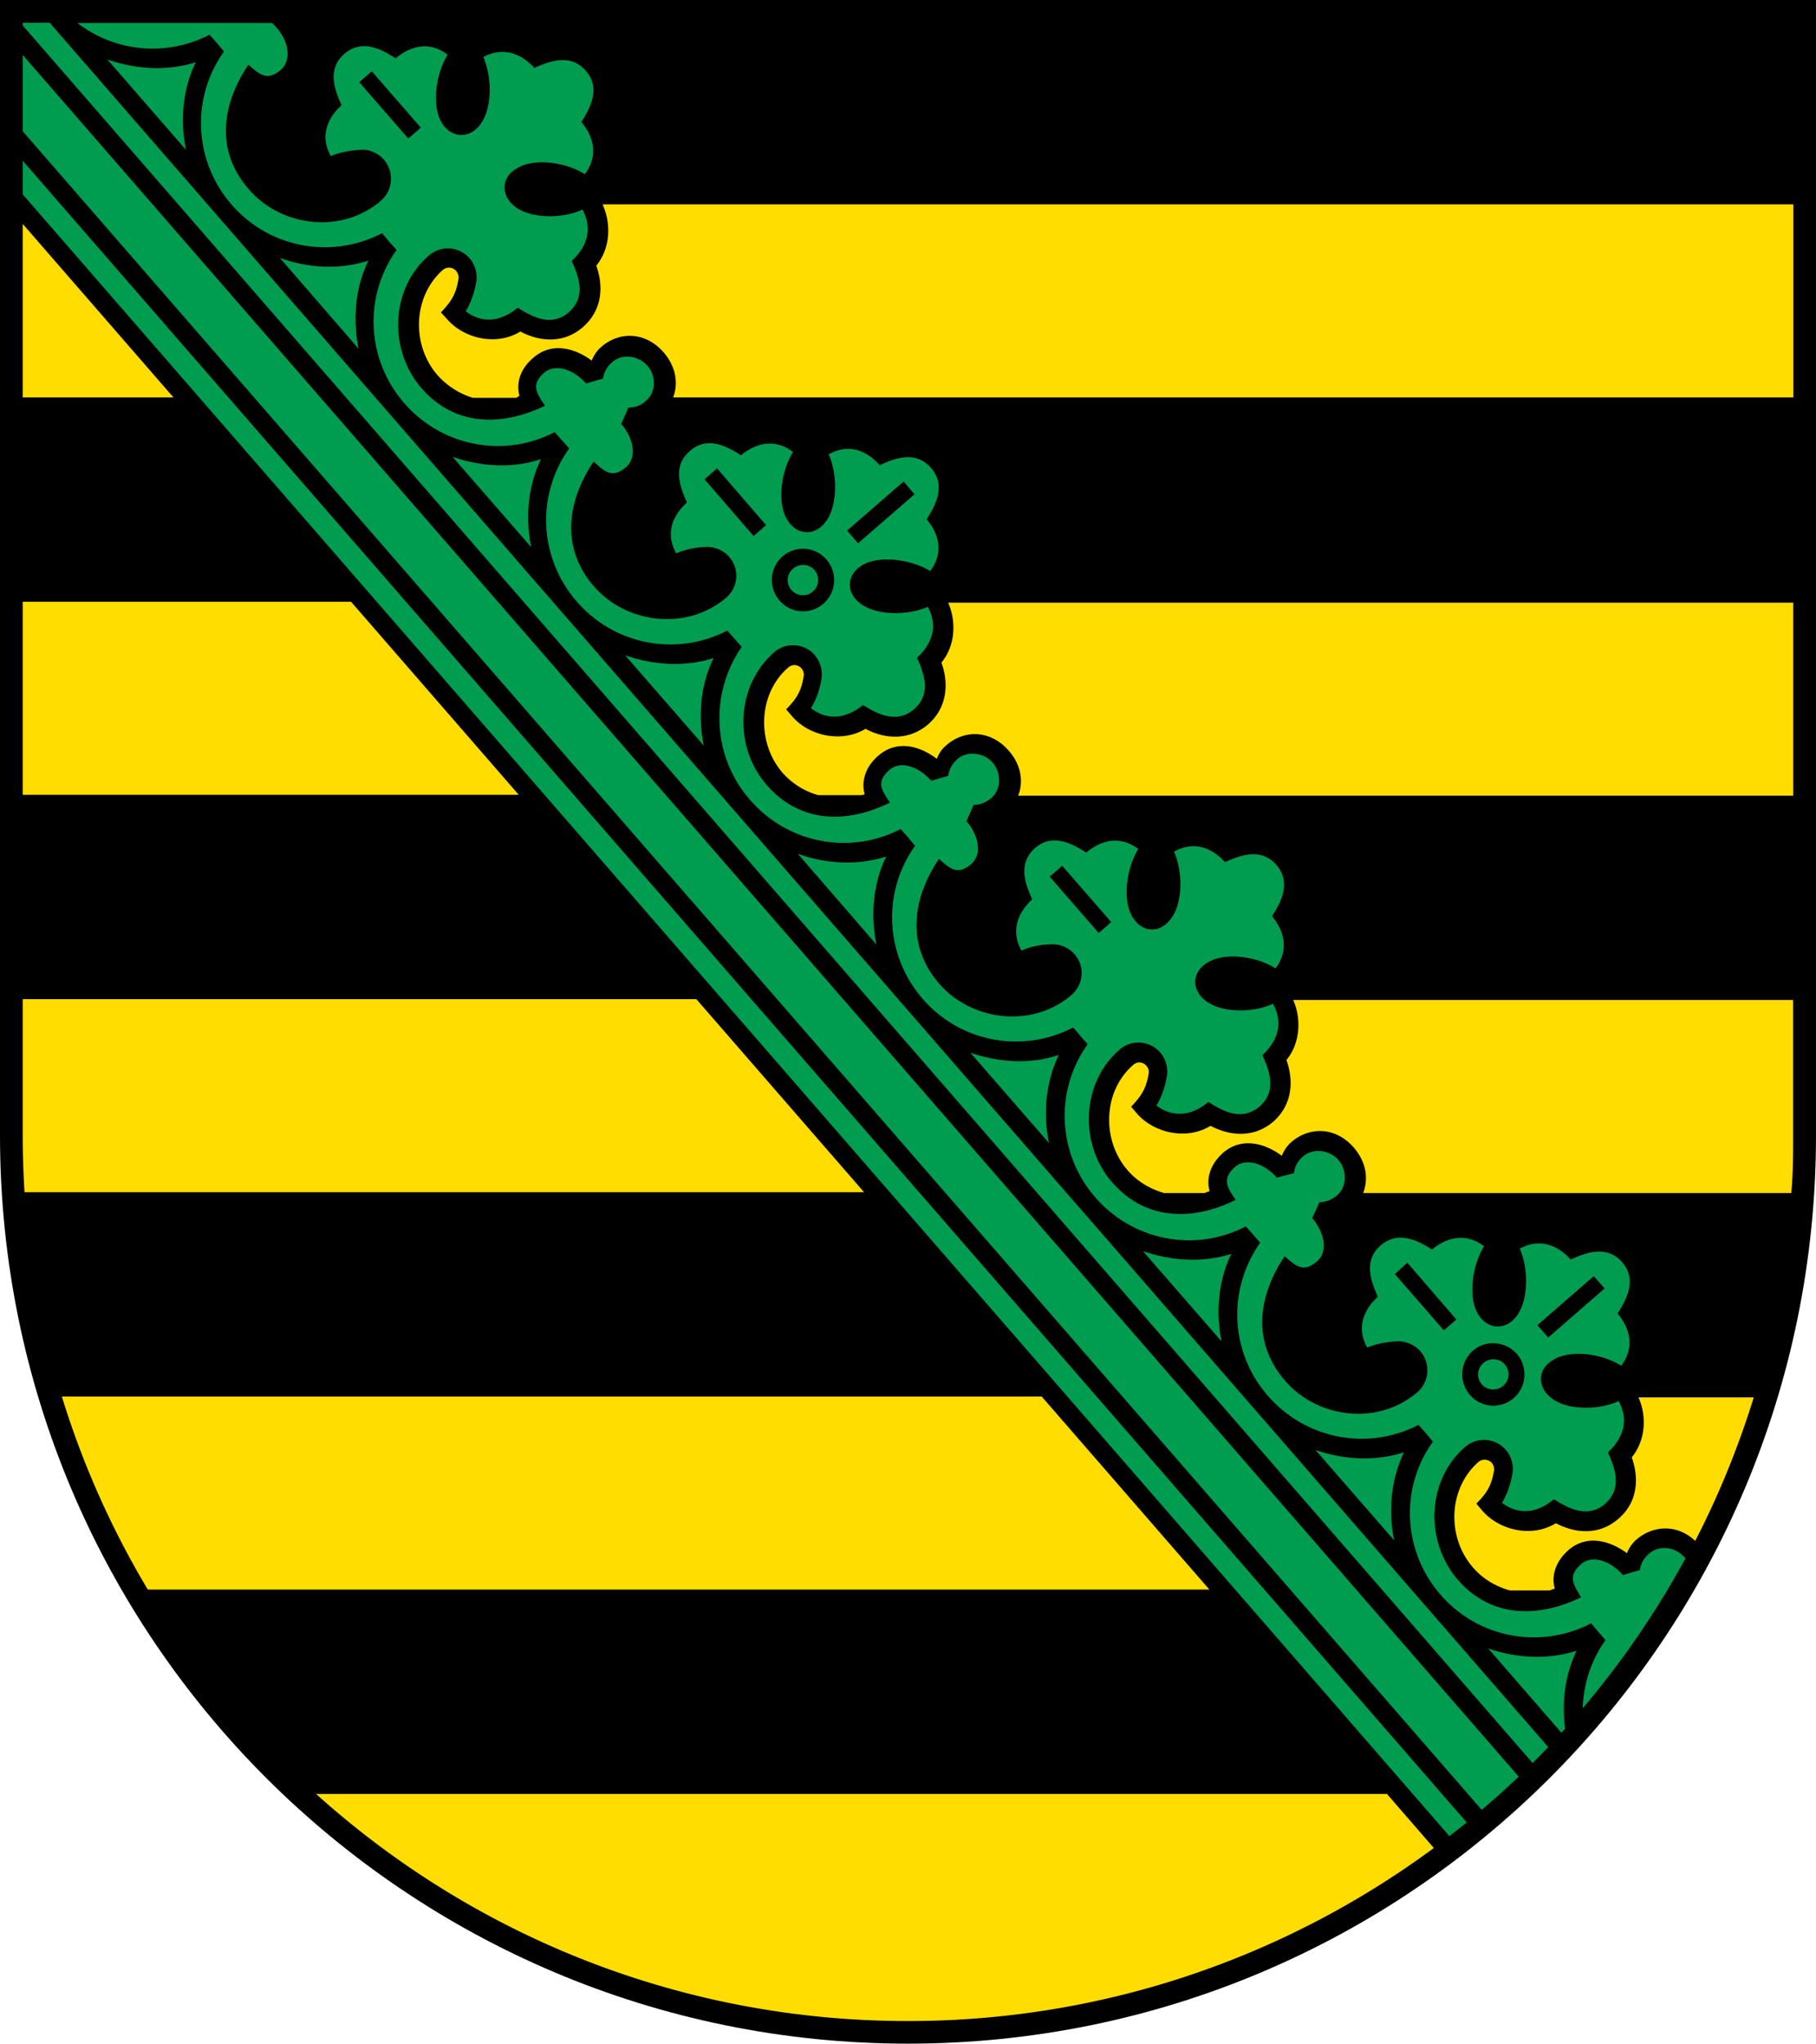 <svg xmlns="http://www.w3.org/2000/svg" data-name="Layer 1" viewBox="0 0 325.33 366"><path d="M162.66 366C72.82 366 0 293.21 0 203.33V0h325.33v203.33C325.33 293.2 252.5 366 162.66 366" style="stroke-width:0"/><path d="M108.03 36.6h213.24v34.57H120.59c.96-2.52.52-5.45-1.69-8.05-3.25-3.74-7.95-3.82-11.2-.98-.67.57-1.28 1.38-1.7 2.44-2.84-2.11-7.04-3.5-10.48-.49-2.38 2.03-3.08 4.55-2.45 6.83-.22 0-.45.33-.67.33h-7.69c-2.38-.73-4.6-2.11-6.34-4.07-4.73-5.45-4.39-14.15 1-18.87.7-.57 1.76-.49 2.36.24.33.41.48.89.41 1.38-.44 2.77-1.3 4.07-3.15 6.02l1.04 1.14c3.15 3.66 9.01 4.88 13.19 2.28 3.67 1.95 7.9 2.11 11.23-.81 3.33-2.93 3.77-7.08 2.37-10.98 2.46-3.01 2.73-7.32 1.19-10.82m61.85 71.17h151.39v34.57H182.4c.98-2.52.54-5.53-1.68-8.05-3.25-3.74-7.95-3.82-11.19-.98-.68.57-1.28 1.3-1.7 2.44-2.84-2.2-7.04-3.58-10.48-.57-2.38 2.03-3.07 4.64-2.45 6.91-.27.08-.5.16-.75.16h-7.52c-2.42-.65-4.67-2.03-6.42-3.99-4.73-5.45-4.4-14.23 1-18.87.7-.65 1.76-.57 2.37.16.33.33.46.89.41 1.3-.44 2.85-1.31 4.15-3.16 6.02l1.04 1.22c3.14 3.66 9.01 4.8 13.18 2.28 3.67 1.95 7.9 2.03 11.23-.81 3.33-2.93 3.78-7.16 2.37-11.06 2.46-2.93 2.73-7.32 1.2-10.74m61.85 71.17h89.53v24.32c0 3.5 0 6.83-.33 10.25h-76.69c.98-2.6.54-5.53-1.67-8.13-3.25-3.74-7.94-3.82-11.22-.98-.65.57-1.26 1.38-1.69 2.44-2.84-2.11-7.03-3.5-10.48-.57-2.38 2.11-3.08 4.64-2.45 6.91-.29.08-.56.16-.84.33h-7.35c-2.45-.73-4.73-2.03-6.5-4.07-4.73-5.45-4.39-14.23 1-18.87.7-.65 1.76-.57 2.37.16.33.33.47.89.41 1.3-.44 2.77-1.3 4.07-3.15 6.02l1.03 1.22c3.15 3.58 9.01 4.8 13.19 2.2 3.67 1.95 7.9 2.11 11.23-.73 3.34-2.93 3.77-7.16 2.37-11.06 2.45-2.93 2.73-7.32 1.21-10.74m61.84 71.17h20.67c-2.77 8.95-6.29 17.57-10.49 25.7-3.19-3.01-7.48-2.85-10.52-.24-.67.57-1.28 1.38-1.71 2.44-2.85-2.11-7.05-3.5-10.46-.57-2.38 2.11-3.1 4.64-2.47 6.91-.3.08-.59.24-.91.33h-7.17c-2.5-.73-4.8-2.03-6.6-4.15-4.73-5.45-4.38-14.15 1.02-18.87.7-.57 1.74-.49 2.37.16.33.41.46.89.41 1.38-.46 2.77-1.33 4.07-3.17 5.94l1.04 1.22c3.15 3.66 9.03 4.88 13.21 2.28 3.67 1.95 7.9 2.11 11.22-.81 3.34-2.85 3.77-7.08 2.37-10.98 2.47-3.01 2.73-7.32 1.21-10.74M4.07 71.17V40.1l27 31.07h-27Zm0 71.17v-34.57h58.82l30.04 34.57H4.07Zm.32 71.17c-.2-3.33-.32-6.75-.32-10.17v-24.4h120.68l30.04 34.57H4.39Zm244.08 107.77 8.39 9.68c-26.33 19.44-58.92 30.99-94.19 30.99-40.77 0-77.95-15.37-106.05-40.67h191.85Zm-221.99-36.6a157.498 157.498 0 0 1-15.4-34.57h175.54l30.04 34.57H26.48Z" style="fill:#fd0;stroke-width:0"/><path d="M126.08 133.55c-1.09-5.29-.57-10.98 1.76-15.7-5.05 1.63-10.7 1.3-15.85-.49l14.1 16.19ZM64.24 62.46c-1.09-5.37-.58-10.98 1.75-15.78-5.04 1.63-10.7 1.38-15.85-.49l14.1 16.27ZM95.16 98c-1.08-5.37-.57-10.98 1.76-15.78-5.04 1.71-10.7 1.38-15.85-.41L95.16 98Zm61.85 71.17c-1.09-5.37-.58-10.98 1.75-15.78-5.04 1.63-10.7 1.38-15.84-.49l14.09 16.27Zm30.91 35.54c-1.09-5.37-.57-10.98 1.76-15.78-5.04 1.71-10.7 1.38-15.85-.41l14.09 16.19Zm30.92 35.54c-1.09-5.29-.57-10.98 1.76-15.7-5.05 1.63-10.7 1.3-15.85-.49l14.1 16.19Zm30.92 35.62c-1.08-5.37-.56-10.98 1.76-15.78-5.05 1.63-10.71 1.38-15.85-.41l14.09 16.19Zm29.98 34.4.65-.65c-.65-4.8 0-9.76 2.06-13.99-5.05 1.63-10.71 1.38-15.85-.41l13.14 15.13v-.08ZM33.32 26.84c-1.09-5.29-.57-10.98 1.75-15.7-5.04 1.63-10.7 1.3-15.84-.49l14.09 16.19Zm229.44 299.55L4.07 28.79v6.02l255.58 294.02c1.04-.81 2.08-1.63 3.11-2.44M4.07 23.51l261.36 300.61c2.25-1.87 4.47-3.9 6.64-5.94L4.07 9.84V23.5Zm189.64 193.17L8.9 4.07H4.07v.49l270.49 311.18c.96-.98 1.87-1.87 2.8-2.85l-83.64-96.22Zm108.3 62.46c0-.08-.26-.16-.26-.24-1.58-1.87-4.51-2.28-6.33-.65-.94.81-1.52 1.79-1.63 2.93l-3.06.89c-2.28-2.6-5.53-3.66-7.48-1.95-2.54 2.2-1.3 3.74 0 5.94-7.6 3.66-16.05 3.82-22.12-3.17-5.88-6.83-5.6-17.73 1.34-23.75a5.162 5.162 0 0 1 7.26.49c1 1.14 1.43 2.68 1.24 4.07-.28 1.87-.91 3.82-1.9 5.45 3.19 2.36 6.51 1.71 9.3-.65 2.81 1.79 6.18 3.42 9.19.81 3.02-2.68 1.89-6.18.48-9.19 2.71-2.52 3.86-5.69 1.93-9.19-3.73 1.71-9.48 1.63-12.18-.65-2.5-2.03-2.28-5.21.5-6.75 3.02-1.87 8.68-1.14 12.14 1.06 2.39-3.17 1.69-6.59-.65-9.35 1.82-2.85 3.43-6.18.81-9.19-2.6-3.01-6.16-1.87-9.2-.49-2.45-2.68-5.66-3.82-9.13-1.95 1.64 3.74 1.56 9.43-.65 12.2-2 2.52-5.14 2.28-6.79-.41-1.85-3.01-1.13-8.7 1.04-12.2-3.16-2.44-6.53-1.71-9.33.57-2.81-1.79-6.16-3.33-9.19-.73-3.02 2.6-1.89 6.18-.5 9.19-2.68 2.44-3.84 5.69-1.9 9.11 1.71-.73 3.75-1.06 5.64-1.14 1.41.08 2.86.65 3.86 1.79 1.86 2.2 1.64 5.45-.5 7.32-6.96 6.02-17.83 4.8-23.72-2.03-6.08-6.99-4.77-15.29-.08-22.29 1.93 1.63 3.27 3.09 5.83.89 1.93-1.71 1.39-5.04-.89-7.73l1.3-2.85c1.12 0 2.19-.41 3.16-1.22 1.8-1.55 1.8-4.55.22-6.34-1.56-1.79-4.49-2.2-6.3-.65-.98.81-1.54 1.87-1.64 3.01l-3.08.81c-2.28-2.6-5.53-3.58-7.46-1.95-2.56 2.28-1.3 3.82.08 5.94-7.6 3.74-16.06 3.82-22.13-3.17-5.9-6.75-5.61-17.73 1.34-23.75 2.14-1.87 5.39-1.63 7.26.49a5.276 5.276 0 0 1 1.23 4.07c-.28 1.87-.91 3.9-1.91 5.45 3.17 2.36 6.53 1.71 9.33-.65 2.8 1.87 6.17 3.42 9.17.81 3.02-2.6 1.89-6.18.5-9.19 2.68-2.44 3.84-5.69 1.9-9.19-3.73 1.71-9.48 1.63-12.21-.65-2.47-2.03-2.27-5.12.52-6.75 3.02-1.87 8.68-1.14 12.14 1.06 2.39-3.17 1.69-6.51-.63-9.35 1.8-2.77 3.41-6.1.78-9.19-2.63-3.01-6.16-1.87-9.2-.49-2.42-2.68-5.67-3.82-9.14-1.87 1.66 3.66 1.59 9.43-.64 12.12-1.98 2.6-5.13 2.36-6.78-.41-1.85-3.01-1.13-8.7 1.03-12.2-3.16-2.36-6.53-1.71-9.32.65-2.81-1.79-6.16-3.42-9.18-.81-3.02 2.68-1.9 6.18-.5 9.19-2.68 2.44-3.85 5.69-1.93 9.19 1.72-.81 3.77-1.14 5.64-1.14 1.42 0 2.88.65 3.87 1.79 1.87 2.11 1.64 5.37-.5 7.24-6.95 6.02-17.82 4.8-23.72-1.95-6.07-6.99-4.78-15.37-.08-22.37 1.93 1.63 3.27 3.09 5.82.89 1.94-1.71 1.39-5.04-.89-7.65l1.3-2.93c1.14 0 2.2-.41 3.16-1.22 1.81-1.55 1.81-4.55.24-6.34s-4.49-2.2-6.3-.65c-.97.89-1.52 1.87-1.65 3.01l-3.06.89c-2.28-2.6-5.54-3.66-7.47-1.95-2.55 2.2-1.3 3.74.08 5.86-7.56 3.74-16.01 3.82-22.09-3.17-5.89-6.75-5.6-17.65 1.34-23.75 2.15-1.87 5.4-1.63 7.27.49.99 1.22 1.42 2.68 1.23 4.15-.28 1.79-.91 3.82-1.91 5.37 3.17 2.44 6.53 1.71 9.33-.57 2.81 1.79 6.16 3.33 9.17.73 3.02-2.6 1.89-6.18.5-9.19 2.69-2.44 3.85-5.69 1.93-9.11-3.75 1.63-9.49 1.55-12.22-.73-2.48-1.95-2.28-5.12.51-6.75 3.03-1.79 8.69-1.06 12.15 1.06 2.38-3.17 1.69-6.51-.63-9.27 1.81-2.85 3.41-6.18.78-9.19-2.62-3.01-6.16-1.95-9.19-.49-2.45-2.77-5.68-3.9-9.15-1.95 1.66 3.74 1.59 9.43-.63 12.2-1.98 2.52-5.14 2.28-6.79-.49-1.85-3.01-1.13-8.7 1.04-12.12-3.17-2.44-6.54-1.71-9.33.57-2.81-1.79-6.16-3.42-9.18-.73-3.02 2.6-1.9 6.1-.5 9.19-2.69 2.44-3.85 5.61-1.93 9.11 1.72-.73 3.77-1.14 5.64-1.14 1.42 0 2.88.65 3.87 1.79 1.86 2.11 1.64 5.37-.5 7.24-6.95 6.02-17.83 4.8-23.72-1.95-6.08-6.99-4.78-15.37-.08-22.37 1.94 1.71 3.28 3.17 5.83.98 1.94-1.71 1.39-5.12-.89-7.73l1.3-2.93c1.14 0 2.2-.33 3.17-1.22 1.81-1.55 1.81-4.47.24-6.26s-4.5-2.28-6.3-.65c-.96.81-1.51 1.79-1.64 2.93l-3.07.89c-2.27-2.6-5.53-3.58-7.47-1.95-2.55 2.2-1.3 3.74.11 5.94-7.6 3.66-16.06 3.82-22.13-3.17-5.89-6.83-5.6-17.73 1.35-23.75a5.162 5.162 0 0 1 7.26.49c1 1.14 1.42 2.68 1.24 4.07-.29 1.87-.93 3.82-1.92 5.45 3.16 2.36 6.52 1.71 9.32-.65 2.81 1.79 6.16 3.42 9.17.81 3.03-2.68 1.9-6.18.5-9.19 2.69-2.44 3.84-5.69 1.93-9.19-3.75 1.71-9.5 1.63-12.22-.65-2.48-2.03-2.29-5.21.5-6.75 3.03-1.87 8.69-1.14 12.15 1.06 2.39-3.17 1.7-6.59-.63-9.35 1.81-2.85 3.42-6.18.78-9.19-2.63-3.01-6.16-1.87-9.19-.49-2.45-2.68-5.69-3.82-9.16-1.95 1.66 3.74 1.59 9.43-.63 12.2-1.98 2.52-5.14 2.28-6.79-.41-1.85-3.01-1.13-8.7 1.04-12.2-3.17-2.44-6.53-1.71-9.32.65-2.82-1.87-6.16-3.42-9.18-.81-3.02 2.6-1.9 6.18-.5 9.19-2.69 2.44-3.84 5.69-1.93 9.11 1.72-.73 3.77-1.06 5.64-1.14 1.42 0 2.87.65 3.88 1.79 1.86 2.2 1.63 5.45-.51 7.32-6.95 6.02-17.82 4.8-23.71-2.03-6.07-6.91-4.78-15.29-.06-22.29 1.94 1.63 3.28 3.09 5.83.89 1.93-1.71 1.59-5.45-1.61-8.38H13.86c6.75 5.21 15.95 6.1 23.68 2.11l1.29 1.46 1.29 1.55c-5.94 8.3-5.42 19.6 1.36 27.41 6.78 7.81 17.9 9.84 26.97 5.12l1.29 1.55 1.3 1.46c-5.94 8.3-5.42 19.6 1.36 27.41 6.78 7.81 17.9 9.92 26.97 5.21l1.3 1.46 1.29 1.46c-5.95 8.38-5.42 19.6 1.35 27.41 6.78 7.81 17.9 9.92 26.98 5.21l1.29 1.46 1.29 1.46c-5.79 8.38-5.28 19.68 1.5 27.41 6.78 7.81 17.9 9.92 26.97 5.21l1.29 1.46 1.3 1.55c-5.94 8.3-5.42 19.6 1.36 27.41s17.9 9.84 26.97 5.12l1.3 1.55 1.29 1.46c-5.95 8.3-5.42 19.6 1.36 27.41 6.77 7.81 17.89 9.92 26.97 5.21l1.3 1.46 1.28 1.46c-5.94 8.38-5.4 19.68 1.37 27.41 6.79 7.81 17.89 9.92 26.99 5.21l1.28 1.46 1.3 1.55c-5.95 8.3-5.42 19.6 1.37 27.41 6.77 7.81 17.89 9.84 26.98 5.12l1.3 1.55 1.26 1.46a22.08 22.08 0 0 0-4.07 12.2c6.98-8.21 13.16-17.24 18.37-26.76m-52.03-51 2.24-2.03 8.78 10.17-2.24 1.95-8.78-10.09Zm33.03 37.98 2.26-1.95-8.78-10.17-2.26 1.95 8.78 10.17Zm-17.19-22.04c1.15-.98 2.86-.89 3.86.24.98 1.14.87 2.85-.28 3.82-1.13.98-2.86.89-3.84-.24-.98-1.14-.87-2.85.28-3.82m-1.89-2.2c2.34-2.03 5.86-1.71 7.9.57 1.99 2.36 1.76 5.86-.56 7.89-2.33 2.03-5.86 1.79-7.87-.57-2.02-2.36-1.78-5.86.54-7.89m-38.19-82.31-1.95-2.28-10.11 8.78 1.95 2.28 10.11-8.78Zm-4.57 35.38 2.23-1.95-8.78-10.09-2.24 1.95 8.8 10.09ZM188.05 157l2.24-1.95 8.78 10.09-2.24 1.95-8.78-10.09Zm19.43 20.09c1.13-.98 1.25-2.77.24-3.9-.99-1.14-2.71-1.22-3.85-.24-1.14.98-1.26 2.77-.24 3.9.98 1.14 2.71 1.22 3.85.24m1.87 2.11c2.33-1.95 2.57-5.53.54-7.81a5.542 5.542 0 0 0-7.87-.57 5.607 5.607 0 0 0-.55 7.89c2.03 2.28 5.55 2.52 7.88.49m-47.48-92.96 1.96 2.28-10.12 8.78-1.95-2.28 10.11-8.78Zm-35.66-.41 2.24-1.95 8.79 10.17L135 96l-8.79-10.17Zm33.04 38.06 2.24-1.95-8.79-10.17-2.24 1.95 8.78 10.17Zm-17.19-22.04c1.13-.98 2.86-.89 3.85.24.98 1.14.87 2.85-.27 3.82-1.14 1.06-2.85.89-3.85-.24s-.87-2.85.27-3.82m-1.87-2.2a5.541 5.541 0 0 1 7.87.57 5.598 5.598 0 0 1-.55 7.89 5.542 5.542 0 0 1-7.87-.57 5.607 5.607 0 0 1 .55-7.89m-38.21-82.33-1.95-2.28-10.11 8.78 1.95 2.28 10.11-8.78ZM97.39 52.7l2.25-1.95-8.79-10.09-2.24 1.95 8.78 10.09ZM64.36 14.72l2.24-1.95 8.79 10.09-2.25 1.95-8.78-10.09Zm19.43 20.09c1.14-1.06 1.26-2.77.24-3.9-.99-1.14-2.71-1.22-3.85-.24a2.698 2.698 0 0 0-.27 3.82c.99 1.14 2.71 1.3 3.85.33m1.86 2.11a5.59 5.59 0 0 0 .56-7.89 5.608 5.608 0 0 0-7.87-.49c-2.33 1.95-2.57 5.53-.56 7.81a5.542 5.542 0 0 0 7.87.57m199.89 191.62 1.95 2.2-10.1 8.78-1.95-2.2 10.1-8.78Z" style="fill:#009c50;stroke-width:0"/></svg>